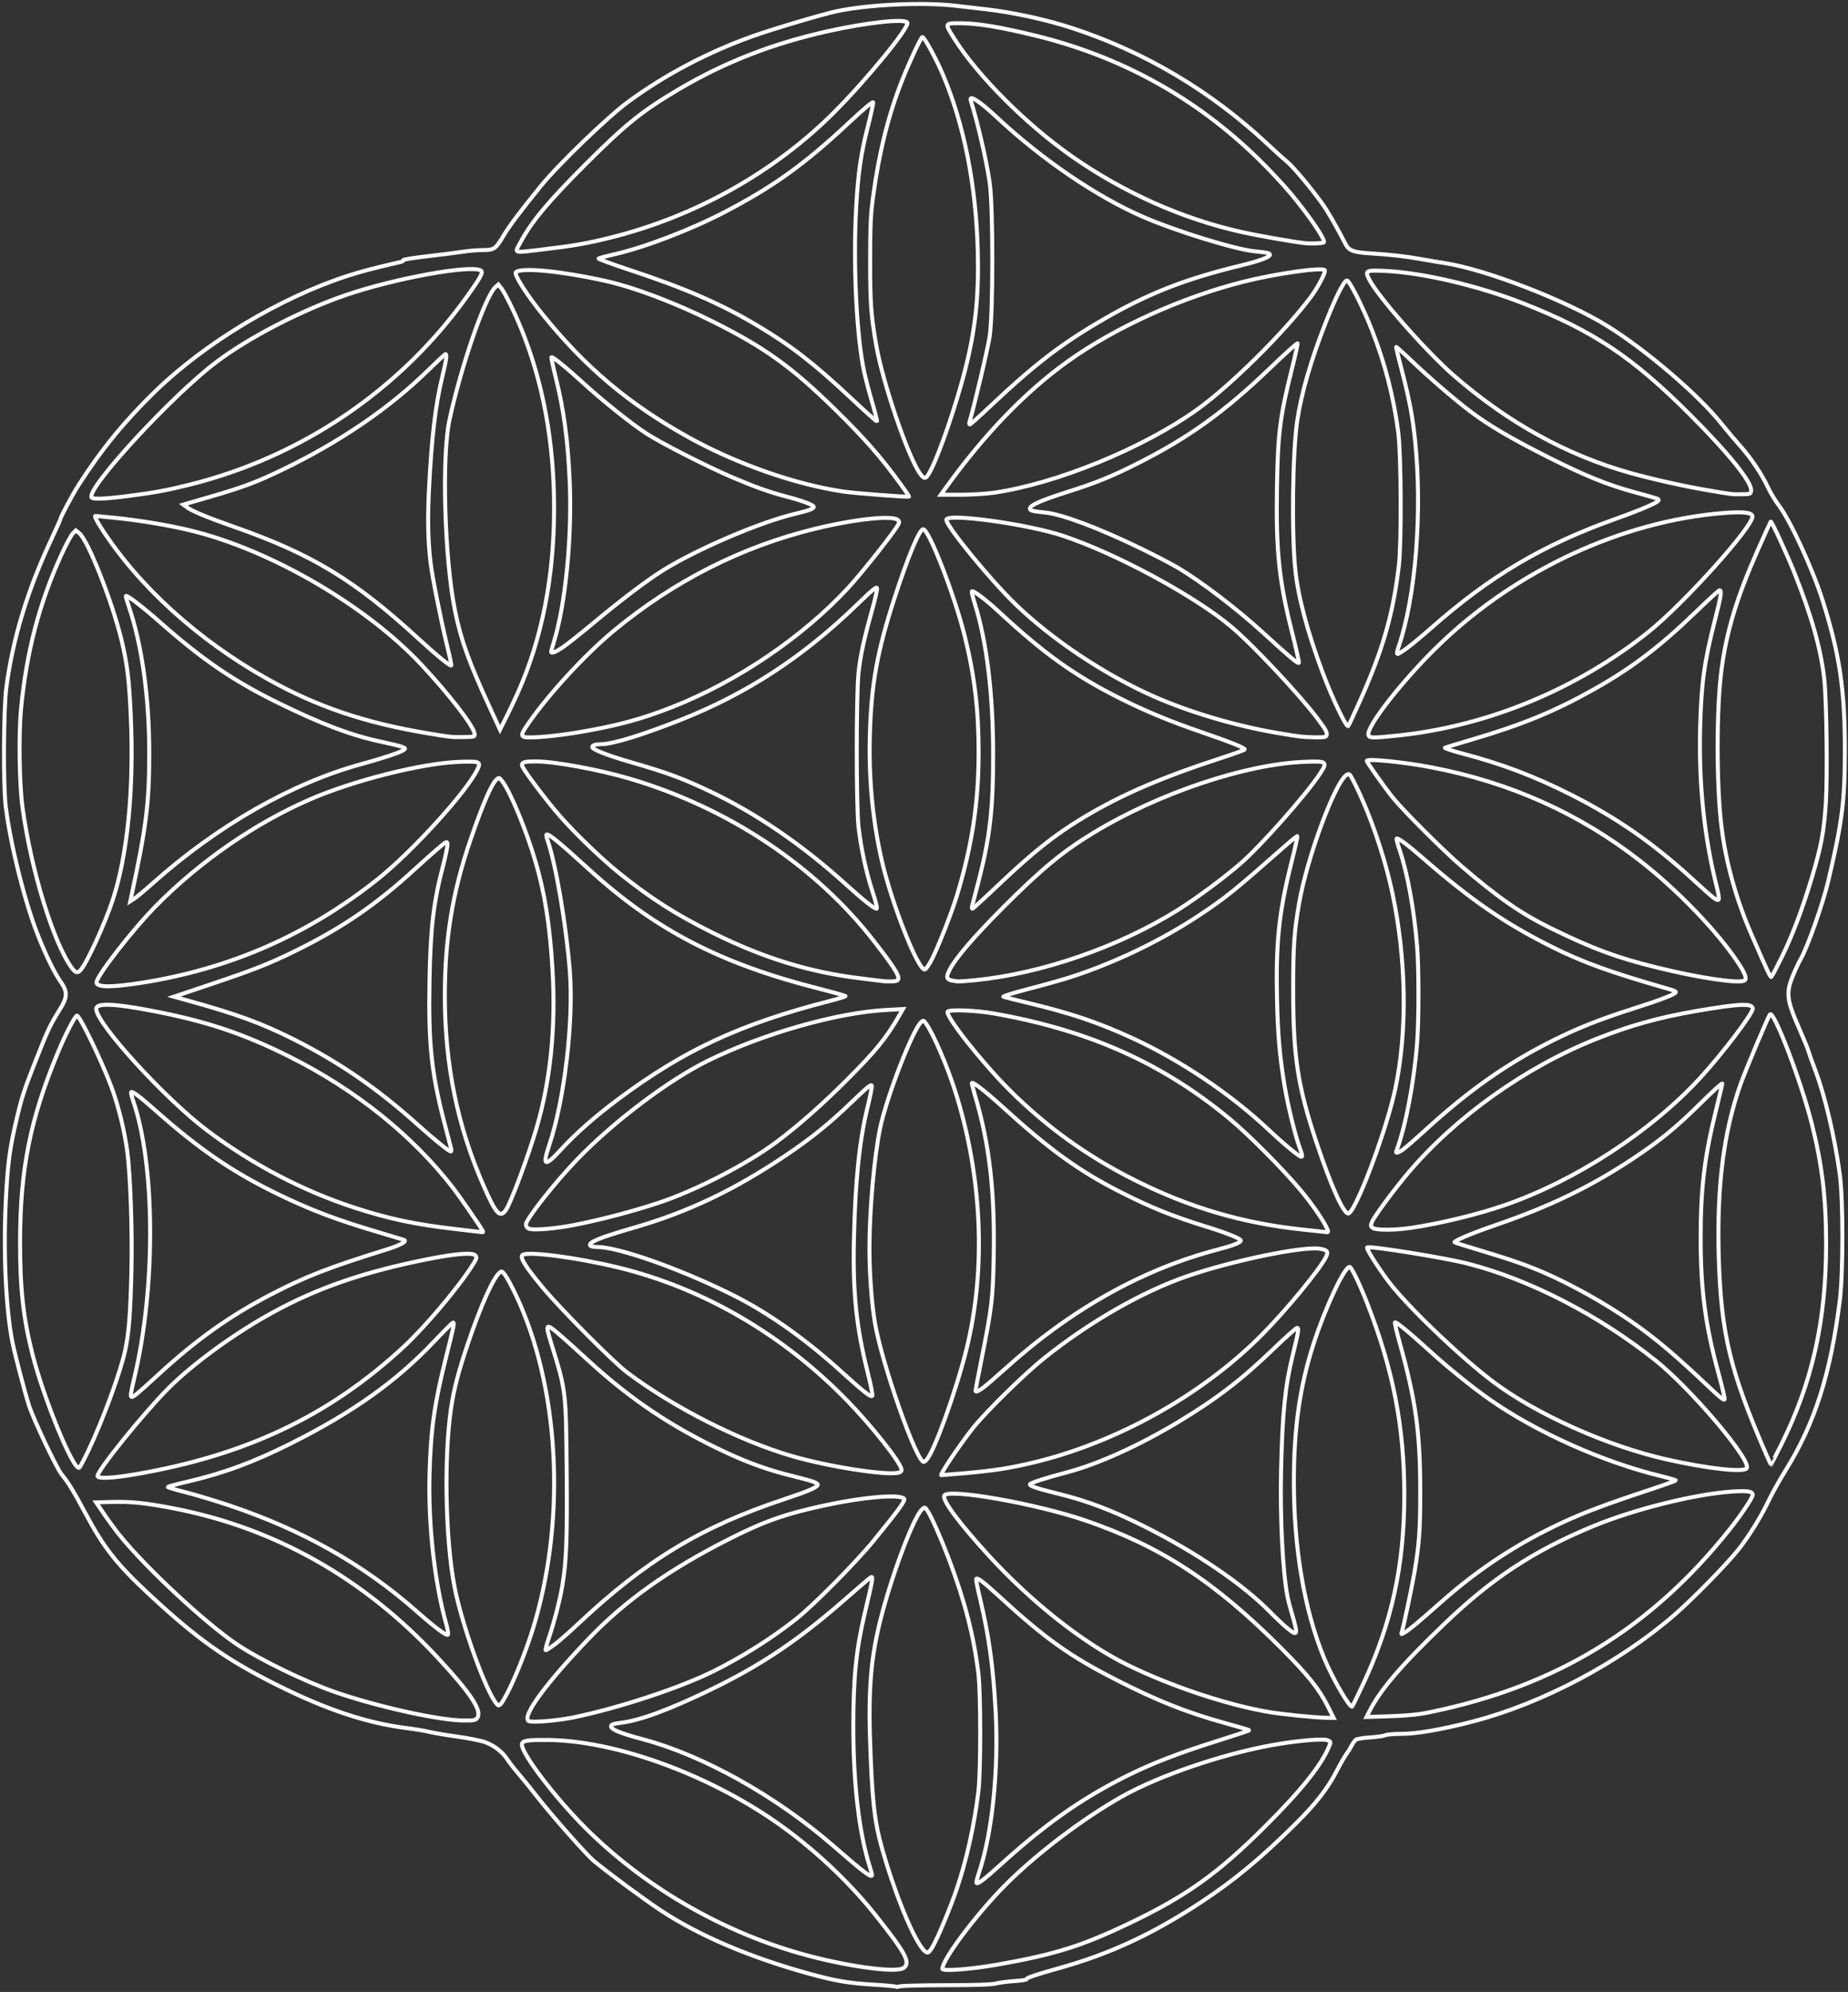 <?xml version="1.0" encoding="UTF-8"?> <svg xmlns="http://www.w3.org/2000/svg" width="464" height="500" viewBox="0 0 464 500" fill="none"><rect x="0" y="0" width="464" height="500" fill="#333333" stroke="none"/><path d="M224.918 498.666C224.816 498.564 222.347 498.339 219.433 498.167C213.115 497.794 209.898 497.254 203.376 495.47C188.529 491.406 175.6 485.912 166.016 479.593C161.766 476.791 152.936 470.271 149.125 467.12C147.195 465.524 138.307 455.446 134.497 450.531C133.148 448.791 131.203 446.394 130.175 445.203C129.147 444.012 127.888 442.392 127.376 441.603C126.144 439.701 123.947 438.032 121.628 437.234C120.59 436.877 117.453 436.266 114.657 435.877C111.86 435.488 108.748 434.96 107.74 434.704C106.733 434.448 104.186 434.025 102.079 433.761C92.066 432.508 81.843 429.1 69.377 422.858C56.777 416.549 49.518 411.403 37.605 400.337C29.238 392.564 26.014 388.46 21.317 379.601C18.702 374.67 17.007 371.906 15.48 370.086C14.223 368.587 8.315 356.09 7.226 352.628C6.217 349.422 3.771 340.083 3.17 337.143C1.476 328.865 0.799 314.476 1.474 301.09C1.916 292.309 2.424 288.414 4.013 281.601C5.478 275.318 5.965 273.817 9.174 265.704C12.037 258.466 12.557 257.363 14.881 253.616C17.014 250.175 17.049 249.027 15.107 246.233C13.602 244.066 11.499 239.744 9.518 234.744C6.225 226.432 2.607 211.965 1.44 202.442C0.777 197.03 0.887 177.776 1.611 172.4C3.259 160.172 6.89 148.218 12.791 135.593C14.097 132.8 15.165 130.42 15.165 130.304C15.165 129.845 18.242 124.081 19.712 121.789C25.466 112.816 31.137 105.87 38.847 98.355C51.421 86.097 70.247 74.771 87.182 69.276C90.745 68.119 93.559 67.381 100.677 65.734C101.097 65.637 101.366 65.439 101.277 65.293C101.187 65.148 103.99 64.699 107.507 64.296C111.024 63.893 114.95 63.392 116.232 63.18C117.514 62.968 119.709 62.785 121.109 62.771C124.133 62.749 124.391 62.567 126.449 59.13C127.946 56.632 130.381 53.389 135.739 46.763C140.107 41.361 152.702 29.221 157.801 25.499C167.086 18.721 177.404 13.273 188.684 9.189C193.511 7.442 206.302 3.628 209.973 2.842C217.91 1.14 231.588 0.493 239.777 1.431C242.341 1.726 245.788 2.12 247.436 2.309C254.431 3.111 262.842 4.951 269.427 7.119C287.599 13.104 303.998 22.854 318.199 36.116C320.306 38.083 322.589 40.146 323.274 40.7C324.669 41.828 329.113 47.125 331.854 50.925C333.376 53.035 335.268 56.301 337.877 61.321C338.716 62.936 339.898 63.356 344.34 63.617C348.96 63.888 353.21 64.377 356.995 65.071C358.46 65.34 361.157 65.794 362.989 66.083C373.252 67.699 393.28 75.457 403.485 81.769C413.28 87.828 426.469 99.115 432.275 106.408C433.612 108.088 435.701 110.566 436.916 111.913C439.576 114.863 442.393 119.061 443.887 122.303C444.491 123.614 445.776 125.735 446.74 127.017C449.549 130.749 455.107 142.811 457.549 150.476C461.869 164.034 463.214 172.982 463.208 188.123C463.203 201.159 462.576 206.129 459.061 221.08C457.706 226.843 453.782 237.938 452.087 240.801C451.687 241.477 450.844 243.27 450.215 244.785C448.353 249.266 448.563 250.964 451.919 258.554C452.891 260.752 453.864 263.149 454.081 263.882C454.298 264.614 455.048 266.713 455.749 268.544C458.198 274.95 460.686 285.512 461.953 294.891C462.799 301.145 462.798 319.551 461.953 326.321C459.637 344.871 455.697 357.23 448.313 369.11C446.833 371.492 444.972 374.81 444.179 376.484C442.222 380.612 439.2 385.512 436.505 388.925C433.572 392.642 424.878 401.508 420.265 405.487C406.443 417.409 387.297 427.528 369.982 432.061C362.33 434.065 355.748 435.213 351.921 435.213C350.017 435.213 348.172 435.367 347.821 435.554C347.47 435.742 345.782 435.987 344.07 436.1C342.357 436.213 340.729 436.471 340.452 436.675C340.175 436.879 339.677 437.569 339.347 438.21C339.018 438.851 338.411 439.825 338 440.374C337.588 440.924 336.557 442.722 335.707 444.37C333.326 448.987 330.465 452.668 325.192 457.896C316.501 466.516 309.764 472.085 301.352 477.606C289.272 485.533 278.591 490.481 265.936 494.012C260.056 495.653 257.563 496.5 257.746 496.797C257.833 496.937 256.506 497.145 254.799 497.256C253.091 497.368 250.96 497.645 250.064 497.872C248.944 498.155 245.056 498.288 237.612 498.3C231.66 498.306 226.411 498.436 225.947 498.583C225.483 498.731 225.02 498.768 224.918 498.666ZM226.882 493.97C228.727 492.677 227.431 490.259 219.66 480.502C213.016 472.16 204.002 463.748 194.946 457.436C177.304 445.141 154.269 436.861 137.378 436.743C132.149 436.71 131.051 436.915 131.051 437.94C131.051 440.303 139.429 451.274 147.026 458.86C161.564 473.377 180.59 484.517 200.649 490.26C211.932 493.491 224.94 495.33 226.882 493.97ZM250.235 493.17C264.916 490.587 271.561 488.506 283.733 482.68C297.967 475.867 305.822 470.249 317.723 458.368C326.71 449.398 331.736 443.124 333.675 438.456C334.189 437.221 334.184 437.197 333.364 436.823C332.279 436.328 325.42 436.935 319.199 438.074C306.466 440.407 290.749 445.817 281.515 451.045C271.662 456.624 259.876 465.605 252.192 473.389C244.992 480.682 236.614 491.871 236.614 494.193C236.614 494.844 243.775 494.306 250.235 493.17ZM234.253 488.499C235.626 486.032 238.55 479.024 240.129 474.416C242.66 467.033 244.601 458.353 245.657 449.699C246.265 444.721 246.265 425.04 245.657 420.061C244.5 410.578 242.284 401.996 238.219 391.257C236.374 386.383 234.031 381.05 233.058 379.508C232.249 378.227 232.227 378.217 231.543 378.821C229.343 380.765 223.534 396.343 220.821 407.574C218.489 417.227 217.946 425.312 218.596 440.69C219.175 454.378 219.775 458.597 222.326 466.919C226.324 479.962 231.269 490.653 233.038 490.077C233.264 490.004 233.811 489.293 234.253 488.499ZM251.351 467.934C262.474 457.86 271.354 451.601 282.492 445.984C288.861 442.773 295.686 440.119 305.613 436.994C310.137 435.57 313.788 434.354 313.726 434.292C313.661 434.227 310.711 433.371 307.165 432.383C297.815 429.779 290.519 426.873 280.403 421.721C268.566 415.693 262.44 411.321 250.619 400.462C246.916 397.061 245.453 395.959 245.102 396.31C245.008 396.404 245.446 398.639 246.076 401.278C248.318 410.675 249.394 418.471 249.99 429.636C250.776 444.386 249.109 460.357 245.751 470.235C245.336 471.457 245.083 472.543 245.188 472.648C245.525 472.985 247.124 471.762 251.351 467.934ZM218.96 470.595C218.955 470.46 218.65 469.371 218.276 468.18C215.676 459.89 214.256 447.619 214.251 433.382C214.246 421.12 214.96 414.068 217.133 404.91C219.155 396.389 219.296 395.561 218.671 395.906C218.374 396.07 215.827 398.237 213.01 400.72C200.753 411.53 191.291 417.919 178.171 424.246C167.873 429.212 160.62 431.875 155.862 432.439C154.125 432.646 153.507 432.852 153.431 433.254C153.28 434.054 155.644 435.035 161.448 436.581C176.605 440.619 194.955 450.89 209.242 463.331C216.984 470.074 218.976 471.563 218.96 470.595ZM144.038 431.07C155.46 428.705 170.817 423.636 179.17 419.473C186.459 415.84 193.665 411.293 199.815 406.447C204.201 402.99 214.891 392.206 219.329 386.761C225.844 378.767 227.413 376.595 226.982 376.164C225.826 375.007 216.885 375.754 207.339 377.805C197.113 380.002 191.865 381.851 182.833 386.436C167.834 394.049 157.017 401.731 147.862 411.272C136.911 422.683 130.799 431.101 132.799 432.019C133.693 432.428 140.081 431.889 144.038 431.07ZM119.844 431.188C121.091 429.408 118.232 425.068 109.899 416.092C91.424 396.191 69.13 383.576 43.711 378.637C36.668 377.269 32.977 376.879 28.221 377L24.126 377.104L26.171 380.101C27.295 381.749 29.034 384.112 30.035 385.352C36.641 393.536 51.538 407.394 59.455 412.719C65.118 416.529 76.466 422.051 84.078 424.7C94.529 428.338 110.123 431.802 116.296 431.856C119.039 431.878 119.408 431.812 119.844 431.188ZM333.375 428.268C331.175 423.887 328.377 420.399 321.704 413.72C304.946 396.946 291.459 388.146 272.577 381.668C260.197 377.42 237.817 373.484 237.073 375.423C236.605 376.64 240.785 382.263 248.164 390.347C258.839 402.041 271.958 412.407 282.945 417.829C293.796 423.184 308.016 427.934 318.532 429.718C322.031 430.311 329.955 431.113 332.938 431.176L334.856 431.215L333.375 428.268ZM359.056 429.762C390.643 423.299 414.445 408.792 434.254 383.93C437.129 380.323 440.079 375.909 440.079 375.216C440.079 374.359 438.824 374.147 435.122 374.377C425.845 374.954 410.375 378.793 399.972 383.099C385.085 389.262 374.662 396.107 362.655 407.606C351.912 417.896 346.608 424.077 343.854 429.515L343.115 430.975L349.056 430.784C353.481 430.641 356.032 430.38 359.056 429.762ZM342.279 422.68C349.475 407.312 352.605 392.879 352.595 375.106C352.589 358.233 349.81 343.882 343.351 327.316C341.384 322.271 339.327 317.995 338.866 317.995C337.553 317.995 332.816 328.079 329.857 337.174C326.395 347.816 324.879 358.297 324.866 371.674C324.849 388.609 327.454 403.947 332.402 416.065C334.471 421.132 338.974 428.915 339.503 428.338C339.647 428.18 340.895 425.636 342.279 422.68ZM127.865 424.016C130.086 419.512 132.801 412.401 134.358 407.014C142.169 379.982 140.287 347.87 129.56 325.127C128.544 322.974 127.325 320.704 126.851 320.082C126.021 318.994 125.965 318.973 125.346 319.533C123.711 321.012 120.614 328.003 117.437 337.384C115.132 344.192 113.946 348.751 113.253 353.46C111.438 365.811 111.825 386.304 114.099 398.204C115.896 407.607 121.937 424.436 124.666 427.64C125.116 428.167 125.221 428.175 125.728 427.721C126.039 427.44 127 425.776 127.865 424.022V424.016ZM139.256 412.784C140.329 411.986 142.931 409.711 145.037 407.727C162.111 391.649 176.037 383.223 197.019 376.277C202.944 374.316 205.311 373.285 205.311 372.667C205.311 372.182 203.906 371.704 198.773 370.438C192.992 369.013 188.132 367.285 182.333 364.594C168.878 358.348 158.32 351.285 147.448 341.257C144.653 338.679 141.282 335.661 139.956 334.548C137.026 332.091 136.891 332.314 138.39 337.143C142.131 349.205 142.104 348.979 142.285 369.214C142.438 386.231 142.22 391.912 141.183 398.083C140.586 401.632 139.124 407.262 137.744 411.32C137.199 412.923 136.878 414.234 137.029 414.234C137.18 414.234 138.182 413.582 139.256 412.784ZM112.085 407.795C109.159 397.565 107.512 382.918 107.846 370.111C108.141 358.838 109.07 352.276 112.045 340.473C113.949 332.92 114.139 331.982 113.764 331.982C113.606 331.982 111.475 334.101 109.027 336.692C99.545 346.727 88.562 354.547 73.016 362.331C63.561 367.066 56.118 369.806 46.884 371.953C44.274 372.56 42.138 373.143 42.138 373.25C42.138 373.357 44.124 373.946 46.551 374.557C48.977 375.169 53.81 376.617 57.29 377.775C75.764 383.924 91.231 392.64 104.577 404.422C109.2 408.504 112.099 410.675 112.453 410.321C112.604 410.169 112.436 409.033 112.085 407.795ZM355.73 407.467C356.863 406.518 359.647 404.092 361.917 402.075C371.191 393.83 381.284 387.227 392.489 382.075C397.905 379.585 403.407 377.517 413.355 374.233C417.43 372.888 420.765 371.703 420.765 371.6C420.765 371.498 419.004 370.986 416.852 370.464C402.549 366.992 385.888 359.543 374.198 351.393C369.834 348.35 363.706 343.41 359.159 339.269C353.727 334.323 350.362 331.566 350.232 331.957C350.166 332.142 350.673 334.283 351.352 336.716C355.521 351.682 356.6 359.501 356.601 374.773C356.601 383.889 356.325 387.687 355.16 394.587C354.559 398.147 352.423 408.235 351.965 409.68C351.771 410.292 351.8 410.296 352.717 409.761C353.241 409.452 354.597 408.422 355.731 407.474L355.73 407.467ZM325.331 408.656C325.208 407.97 324.763 406.283 324.344 404.91C323.925 403.536 323.425 401.588 323.235 400.581C322.059 394.34 321.383 380.923 321.651 369.112C321.974 354.852 322.666 347.961 324.548 340.293C326.049 334.179 326.188 333.314 325.669 333.314C325.428 333.314 322.808 335.65 319.844 338.505C311.785 346.269 305.58 351.039 296.024 356.818C286.121 362.807 275.632 367.552 267.749 369.609C262.658 370.938 258.591 372.258 258.591 372.582C258.591 373.051 260.234 373.588 266.169 375.059C273.12 376.782 279.42 379.189 287.306 383.137C300.263 389.622 312.04 397.626 318.865 404.585C321.838 407.616 324.497 409.905 325.044 409.905C325.454 409.905 325.511 409.654 325.331 408.656ZM33.602 370.124C61.582 365.384 82.569 355.458 101.329 338.091C106.821 333.007 115.337 322.889 118.763 317.378C119.68 315.903 119.76 315.604 119.364 315.127C118.689 314.313 114.228 314.682 106.908 316.155C91.045 319.349 79.509 323.358 68.11 329.639C58.643 334.856 48.27 342.435 42.137 348.614C35.99 354.809 24.489 369.058 24.489 370.479C24.489 371.204 28.048 371.064 33.602 370.124ZM242.441 369.767C249.621 369.13 253.579 368.513 259.424 367.116C280.4 362.102 301.739 350.201 316.708 335.169C322.728 329.123 331.225 318.846 332.876 315.613C333.625 314.15 333.291 313.706 331.234 313.43C326.776 312.833 309.237 316.484 298.068 320.335C286.784 324.226 273.614 331.767 262.255 340.843C257.159 344.914 247.47 354.423 244.217 358.545C240.934 362.705 235.85 370.278 236.344 370.273C236.584 370.269 239.327 370.042 242.441 369.767ZM225.624 369.639C226.194 369.477 226.422 369.206 226.346 368.785C226.017 366.948 218.871 357.912 212.81 351.668C196.658 335.029 176.604 323.349 155.282 318.163C144.715 315.593 132.05 313.962 131.144 315.054C130.556 315.761 131.999 318.053 136.246 323.157C140.795 328.625 154.006 341.898 157.534 344.546C169.231 353.322 185.527 361.591 198.742 365.455C207.982 368.157 222.768 370.458 225.624 369.639ZM438.615 368.476C439.499 366.173 424.453 348.477 415.631 341.442C401.374 330.074 383.972 321.115 368.483 317.169C362.517 315.65 343.754 312.644 343.268 313.13C342.936 313.462 347.044 319.778 349.65 322.942C355.184 329.662 367.41 341.214 375.034 346.926C385.831 355.016 403.49 362.922 418.246 366.272C428.876 368.686 438.149 369.689 438.615 368.476ZM22.171 364.152C25.848 356.431 30.246 344.455 31.435 338.924C32.353 334.657 32.742 329.727 32.995 319.161C33.237 309.016 32.766 295.281 31.957 289.024C31.312 284.02 29.688 277.416 27.989 272.873C25.513 266.258 20.002 254.85 19.32 254.929C18.823 254.987 16.381 259.734 14.455 264.382C7.569 281.004 5.078 293.474 5.042 311.502C5.019 323.405 5.827 330.795 8.163 339.974C11.025 351.226 18.478 369.28 19.898 368.402C20.092 368.282 21.116 366.369 22.171 364.152ZM447.194 362.701C455.035 347.031 458.515 331.481 458.504 312.168C458.499 300.661 457.507 292.377 454.899 282.031C452.222 271.409 445.379 253.515 444.416 254.618C443.957 255.145 438.357 268.425 437.033 272.129C432.815 283.923 431.049 297.758 431.54 315.178C432.09 334.686 434.356 344.118 443.598 365.362C444.135 366.596 444.611 367.608 444.656 367.61C444.695 367.614 445.843 365.403 447.194 362.701ZM232.693 366.365C234.64 364.15 239.979 349.363 242.597 338.935C247.686 318.664 246.651 295.157 239.716 273.54C237.731 267.352 234.326 259.483 232.539 256.954C231.921 256.079 231.841 256.054 231.276 256.565C229.16 258.48 222.673 275.207 221.012 283.03C219.516 290.077 218.292 303.826 218.303 313.454C218.309 319.682 218.858 327.146 219.665 331.972C221.351 342.077 230.08 366.948 231.94 366.948C232.072 366.948 232.411 366.686 232.693 366.365ZM431.45 344.575C428.181 332.68 427.003 323.701 427.003 310.669C427.003 298.223 427.962 290.328 430.914 278.468C431.742 275.142 432.42 272.229 432.42 271.995C432.42 271.76 429.985 273.975 427.009 276.918C420.851 283.005 416.798 286.322 410.017 290.821C399.329 297.912 389.218 302.8 375.476 307.519C369.529 309.561 364.89 311.517 365.217 311.844C365.29 311.918 368.339 312.87 371.994 313.963C379.145 316.1 383.414 317.589 387.631 319.414C394.52 322.396 403.019 327.148 409.443 331.61C415.791 336.02 420.53 340.019 429.587 348.612C431.952 350.856 432.946 351.611 433.021 351.222C433.078 350.92 432.372 347.929 431.45 344.575ZM34.351 349.883C34.88 349.472 37.335 347.273 39.807 344.996C49.32 336.237 57.731 330.264 68.196 324.836C76.669 320.441 82.801 318.061 97.011 313.653C100.543 312.557 102.371 311.543 101.413 311.213C101.138 311.118 98.306 310.269 95.119 309.326C84.441 306.168 77.943 303.706 69.679 299.687C58.428 294.215 50.043 288.487 39.151 278.832C35.135 275.271 33.24 273.835 32.946 274.129C32.837 274.239 33.051 275.204 33.42 276.275C38.98 292.339 39.142 322.987 33.788 345.588C32.472 351.145 32.496 351.326 34.351 349.883ZM217.937 344.794C214.999 333.156 214.101 324.563 214.406 311.003C214.731 296.537 215.798 286.176 217.803 278.045C218.456 275.394 218.947 272.922 218.894 272.55C218.812 272.009 217.838 272.796 213.968 276.52C208.213 282.057 203.833 285.602 197.319 289.994C184.417 298.693 172.662 304.283 159.035 308.2C150.619 310.619 147.679 311.824 148.187 312.645C148.308 312.84 149.078 313.001 149.899 313.001C155.217 313.001 170.269 318.291 183.508 324.812C192.66 329.32 202.134 335.988 211.498 344.512C216.751 349.293 218.633 350.762 219.015 350.38C219.16 350.234 218.675 347.721 217.937 344.794ZM246.85 348.324C247.59 347.788 249.972 345.74 252.144 343.773C268.723 328.762 286.746 318.627 305.68 313.669C309.663 312.626 311.539 311.891 311.539 311.373C311.539 310.917 308.013 309.491 303.214 308.008C294.487 305.31 289.158 303.176 281.612 299.358C270.981 293.979 263.64 288.689 251.602 277.73C247.525 274.019 244.335 271.534 244.034 271.835C243.961 271.908 244.354 273.453 244.894 275.278C248.412 287.117 249.797 299.081 249.508 315.106C249.313 325.929 249.063 328.062 246.459 341.104C245.623 345.297 244.938 348.856 244.938 349.013C244.938 349.514 245.469 349.323 246.85 348.324ZM121.186 308.922C120.176 307.217 115.448 300.37 113.826 298.264C103.684 285.094 89.364 273.586 72.775 265.275C61.155 259.454 51.911 256.359 38.348 253.75C28.54 251.863 24.156 251.703 24.156 253.232C24.156 256.871 41.437 275.802 52.014 283.75C63.356 292.272 75.974 298.884 89.003 303.133C97.569 305.926 104.192 307.328 114.4 308.508C117.972 308.921 121.015 309.276 121.163 309.298C121.311 309.32 121.322 309.151 121.186 308.922ZM333.367 308.756C332.643 306.853 329.691 302.512 326.596 298.798C322.189 293.512 313.572 284.84 308.767 280.858C291.836 266.825 273.311 258.558 249.426 254.375C245.046 253.608 238.536 253.346 237.963 253.913C237.124 254.743 246.426 266.565 253.416 273.552C262.709 282.84 272.978 290.232 284.899 296.214C298.689 303.134 312.016 307.049 327.24 308.652C330.418 308.988 333.146 309.278 333.303 309.3C333.461 309.323 333.487 309.077 333.367 308.756ZM144.038 307.506C150.703 306.217 158.424 304.196 165.267 301.949C174.62 298.879 187.57 292.195 195.073 286.567C200.558 282.452 206.54 277.172 212.641 271.059C219.977 263.71 222.516 260.59 225.773 254.923L226.713 253.288L222.521 253.512C210.163 254.173 191.661 259.431 177.838 266.21C167.952 271.059 154.161 281.448 144.966 290.974C139.275 296.87 132.05 306.035 132.05 307.359C132.05 307.697 132.312 308.138 132.633 308.339C133.518 308.893 138.892 308.5 144.038 307.506ZM354.486 308.175C361.839 307.071 371.249 304.776 377.928 302.458C395.639 296.311 414.497 284.03 426.85 270.597C432.465 264.492 440.079 254.466 440.079 253.177C440.079 251.765 436.698 251.904 425.973 253.759C416.41 255.411 409.337 257.384 400.784 260.784C382.976 267.863 365.414 280.388 353.469 294.528C349.981 298.657 345.079 305.294 344.52 306.644C344.098 307.663 344.112 307.806 344.678 308.219C345.518 308.834 350.244 308.808 354.486 308.175ZM127.011 303.739C128.238 302.016 132.586 290.379 134.728 283.087C138.218 271.205 139.573 257.852 138.735 243.601C138.063 232.169 136.808 224.221 134.383 216.038C132.076 208.252 128.173 198.812 126.18 196.199C125.344 195.103 125.307 195.09 124.654 195.68C123.388 196.824 121.192 201.915 118.144 210.77C113.623 223.906 111.693 235.612 111.693 249.898C111.693 267.262 114.805 282.548 121.405 297.599C124.534 304.736 125.527 305.823 127.011 303.739ZM339.756 303.152C342.927 297.582 348.542 281.74 350.327 273.327C353.384 258.915 353.127 240.879 349.627 224.293C347.574 214.564 343.596 203.182 339.573 195.528C338.94 194.325 338.732 194.157 338.211 194.435C335.339 195.973 328.197 215.139 326.187 226.702C324.934 233.909 324.693 237.411 324.693 248.399C324.693 265.226 325.815 272.582 330.543 286.757C334.277 297.951 337.46 304.968 338.631 304.584C338.841 304.511 339.347 303.871 339.756 303.152ZM141.094 288.308C144.694 284.393 149.478 280.191 155.153 275.958C171.827 263.522 185.827 257.03 208.557 251.196C210.618 250.667 212.304 250.148 212.304 250.044C212.304 249.94 209.194 249.064 205.394 248.098C180.783 241.843 164.513 233.391 147.908 218.238C140.346 211.337 137.604 209.1 137.201 209.503C137.111 209.593 137.24 210.252 137.493 210.967C139.554 216.851 142.163 232.168 143.074 243.737C144.061 256.268 141.736 275.998 137.936 287.331C136.081 292.864 136.722 293.062 141.094 288.308ZM326.369 288.19C325.238 285.186 323.392 277.682 322.56 272.708C321.308 265.222 320.827 259.696 320.631 250.563C320.329 236.518 321.126 228.995 324.209 216.7C325.131 213.025 325.824 209.958 325.749 209.883C325.668 209.802 324.282 210.92 322.656 212.354C309.833 223.653 307.807 225.289 301.193 229.683C291.595 236.058 279.973 241.655 268.915 245.227C266.808 245.907 262.013 247.258 258.258 248.227C254.504 249.196 251.657 250.079 251.931 250.188C252.205 250.296 254.972 250.993 258.079 251.734C268.778 254.287 275.652 256.6 284.211 260.527C296.23 266.039 308.89 274.528 318.366 283.426C322.405 287.219 326.196 290.357 326.739 290.357C327.073 290.357 326.981 289.815 326.369 288.19ZM351.999 288.741C352.548 288.404 355.171 286.139 357.827 283.708C368.793 273.672 378.464 266.88 389.962 261.143C396.246 258.007 401.594 255.888 409.942 253.225C417.076 250.949 420.765 249.521 420.765 249.035C420.765 248.886 420.277 248.624 419.682 248.452C404.325 244.048 397.495 241.595 389.629 237.66C377.748 231.716 369.324 225.909 357.025 215.185C353.413 212.035 350.943 210.215 350.662 210.496C350.575 210.583 350.949 211.971 351.493 213.58C353.419 219.278 355.057 228.353 355.811 237.51C356.262 242.979 356.262 255.963 355.815 261.734C355.033 271.788 352.893 282.942 350.6 288.917C350.368 289.523 350.818 289.468 351.999 288.741ZM113.259 288.276C113.138 287.864 112.309 284.679 111.416 281.199C108.301 269.057 107.552 261.734 107.839 246.234C108.088 232.823 108.841 226.461 111.282 217.167C111.921 214.733 112.397 212.359 112.34 211.891C112.241 211.069 112.15 211.113 109.738 213.181C108.365 214.359 105.892 216.564 104.244 218.08C94.595 226.956 85.988 232.867 74.44 238.55C67.576 241.927 63.933 243.366 52.643 247.161L43.666 250.177L47.148 251.142C59.538 254.576 65.619 256.803 73.774 260.896C85.13 266.596 94.819 273.261 104.812 282.247C109.05 286.057 112.71 289.017 113.19 289.022C113.35 289.022 113.376 288.688 113.259 288.276ZM35.478 246.697C57.76 243.203 77.334 234.62 94.852 220.664C103.53 213.751 117.107 198.826 119.848 193.186C120.824 191.178 120.511 191.046 115.233 191.239C105.897 191.58 88.761 195.898 77.77 200.678C64.04 206.648 50.247 216.181 39.27 227.285C33.255 233.37 23.968 245.346 24.226 246.686C24.451 247.854 28.081 247.858 35.478 246.691V246.697ZM225.097 246.2C226.378 245.709 225.242 243.706 219.444 236.245C204.75 217.334 182.83 202.75 158.145 195.462C150.416 193.18 139.24 191.123 134.577 191.123C131.727 191.123 131.051 191.307 131.051 192.086C131.051 192.79 136.818 200.501 140.544 204.779C144.356 209.156 151.12 215.663 155.547 219.209C163.567 225.636 169.797 229.601 179.17 234.245C191.75 240.478 203.36 244.048 215.967 245.56C218.439 245.857 220.762 246.146 221.128 246.204C222.383 246.404 224.57 246.401 225.097 246.2ZM244.797 246.042C261.535 244.388 280.945 237.674 295.692 228.437C300.404 225.486 307.298 220.378 311.52 216.709C316.545 212.344 327.699 199.765 331.244 194.468C333.479 191.128 333.309 190.987 327.357 191.235C312.588 191.849 291.074 199.069 274.85 208.856C266.969 213.61 261.583 218.042 251.917 227.726C244.531 235.125 239.915 240.502 238.426 243.442C237.307 245.649 237.623 246.065 240.635 246.351C240.924 246.373 242.797 246.239 244.797 246.042ZM438.043 246.1C438.69 245.689 438.142 244.251 436.278 241.464C431.004 233.58 421.152 223.37 411.752 216.048C396.501 204.168 379.213 196.416 359.53 192.63C352.514 191.28 343.175 190.338 343.175 190.98C343.175 191.317 347.577 197.544 349.633 200.114C352.187 203.307 362.275 213.396 366.818 217.303C376.205 225.374 381.972 229.369 389.628 233.104C400.084 238.206 405.95 240.37 416.103 242.872C426.728 245.491 436.69 246.957 438.043 246.1ZM447.328 240.335C450.055 234.817 452.656 227.921 455.061 219.835C457.31 212.274 457.99 208.581 458.437 201.507C458.857 194.848 458.625 175.904 458.059 170.643C457.253 163.151 454.928 154.81 450.632 144.003C448.744 139.255 444.793 130.68 444.593 130.896C444.528 130.961 443.02 134.313 441.234 138.342C436.1 149.923 433.526 158.423 432.252 168.001C430.932 177.932 430.936 197.062 432.258 207.726C433.356 216.574 435.97 225.894 439.836 234.747C443.854 243.949 444.52 245.372 444.743 245.234C444.871 245.153 446.035 242.951 447.328 240.335ZM20.238 243.488C21.859 241.65 26.269 232.045 28.279 225.972C32.013 214.694 33.651 198.176 32.846 179.911C32.438 170.669 31.935 166.53 30.497 160.61C28.128 150.855 22.064 135.534 19.897 133.83L19.037 133.153L18.262 133.927C17.837 134.353 16.531 136.8 15.361 139.365C9.857 151.434 6.66 163.641 5.294 177.803C4.66 184.37 4.847 196.755 5.669 202.778C7.813 218.472 13.461 236.805 18.058 242.989C18.966 244.211 19.493 244.332 20.238 243.488ZM234.007 240.74C235.659 237.48 238.937 229.136 240.222 224.923C244.058 212.345 245.703 201.573 245.716 188.959C245.722 178.304 244.731 169.862 242.287 159.908C239.769 149.65 233.258 132.847 231.8 132.847C230.848 132.847 227.987 139.694 224.636 149.997C220.229 163.543 218.76 171.708 218.402 184.629C218.107 195.314 219.104 205.867 221.343 215.766C223.785 226.559 230.524 243.665 232.206 243.341C232.501 243.283 233.312 242.114 234.007 240.74ZM219.057 223.76C217.474 218.937 216.217 213.122 215.566 207.607C214.964 202.503 214.969 174.108 215.572 168.738C216.058 164.418 216.93 160.409 218.961 153.161C219.706 150.505 220.27 148.032 220.215 147.666C220.133 147.137 219.124 147.961 215.292 151.673C201.613 164.931 187.557 174.114 170.843 180.715C161.114 184.557 153.826 186.786 150.973 186.792C149.579 186.796 148.698 187.065 148.698 187.49C148.698 188.123 152.33 189.558 158.278 191.278C167.647 193.986 171.286 195.33 178.405 198.71C189.845 204.142 201.487 212.099 212.22 221.824C216.709 225.891 219.466 228.086 220.086 228.086C220.332 228.086 219.953 226.485 219.057 223.76ZM250.433 222.372C259.162 214.064 264.796 209.572 271.745 205.378C281.382 199.563 291.354 195.243 306.627 190.266C309.878 189.207 312.538 188.238 312.538 188.112C312.538 187.701 308.831 186.219 301.715 183.784C293.919 181.115 287.668 178.528 281.271 175.323C269.802 169.576 262.178 164.12 250.599 153.371C247.493 150.487 244.161 147.999 244.011 148.451C243.945 148.638 244.267 149.961 244.717 151.392C247.746 161.003 249.34 174.014 249.361 189.292C249.383 202.887 248.554 210.135 245.747 221.028C244.912 224.269 244.153 227.183 244.061 227.504C243.969 227.825 244.022 228.084 244.166 228.081C244.315 228.077 247.136 225.509 250.433 222.372ZM38.407 221.658C54.667 207.179 73.314 196.546 90.8 191.781C95.973 190.372 100.523 188.863 101.282 188.305C101.882 187.865 101.865 187.823 100.913 187.452C100.363 187.237 98.116 186.686 95.918 186.228C88.315 184.642 80.797 181.807 69.61 176.307C58.579 170.883 50.76 165.532 40.087 156.103C35.788 152.305 31.886 149.314 31.602 149.599C31.537 149.663 31.865 150.829 32.331 152.188C35.635 161.803 37.476 175.016 37.474 189.095C37.473 201.664 36.719 207.629 32.886 225.404L32.711 226.218L33.725 225.571C34.283 225.214 36.391 223.454 38.407 221.658ZM431.089 222.762C427.934 210.408 426.517 196.977 426.871 182.798C427.151 171.564 427.896 166.146 430.611 155.568C432.115 149.709 432.352 148.165 431.747 148.165C431.56 148.165 428.825 150.665 425.67 153.721C416.942 162.173 409.758 167.634 400.451 172.89C390.54 178.488 382.313 181.88 369.482 185.658C366.094 186.655 363.097 187.56 362.822 187.668C362.548 187.776 364.514 188.441 367.193 189.145C377.193 191.774 385.324 194.861 394.586 199.546C406.04 205.339 415.221 211.734 425.094 220.794C430.18 225.462 431.115 226.195 431.497 225.812C431.669 225.64 431.496 224.363 431.089 222.762ZM119.141 184.13C118.946 182.28 112.733 174.235 105.741 166.776C91.867 151.977 68.027 138.099 48.086 133.214C42.737 131.904 35.557 130.686 29.358 130.036C26.633 129.751 24.197 129.517 23.945 129.517C23.663 129.517 24.204 130.638 25.351 132.431C34.706 147.047 49.757 160.71 67.28 170.496C79.658 177.408 91.667 181.462 107.574 184.097C113.302 185.046 113.289 185.045 116.398 185.002C119.21 184.968 119.228 184.963 119.141 184.13ZM144.371 183.957C154.559 182.283 160.83 180.614 168.914 177.426C185.114 171.038 201.423 159.989 212.894 147.632C215.842 144.456 222.937 135.592 224.98 132.531C225.875 131.191 225.919 131.001 225.45 130.533C224.19 129.278 214.684 130.28 204.646 132.729C186.236 137.218 169.214 145.837 154.137 158.305C146.837 164.341 137.557 174.436 132.485 181.86C130.269 185.103 130.429 185.283 135.307 185.017C137.454 184.9 141.532 184.423 144.371 183.957ZM333.073 184.606C333.322 183.956 332.905 183.168 330.868 180.449C326.335 174.399 314.53 161.823 309.133 157.295C299.879 149.53 280.317 138.968 266.917 134.5C258.025 131.536 237.612 128.725 237.612 130.465C237.612 132.085 248.625 145.538 254.97 151.669C264.153 160.542 277.447 169.403 289.675 174.801C298.642 178.759 310.163 182.172 320.53 183.942C326.334 184.933 326.961 185.006 330.281 185.074C332.36 185.113 332.912 185.03 333.073 184.606ZM351.093 184.612C373.564 182.253 395.991 172.97 413.938 158.597C422.846 151.464 440.45 131.85 440.007 129.553C439.826 128.614 437.543 128.378 432.586 128.785C407.371 130.853 381.127 142.953 361.787 161.427C352.46 170.338 342.843 182.58 343.606 184.57C343.876 185.27 344.768 185.278 351.093 184.612ZM129.978 173.97C136.077 160.336 139.123 144.862 139.123 127.516C139.123 111.07 136.36 95.999 130.869 82.51C129.158 78.307 126.733 73.401 125.792 72.24L125.12 71.41L124.387 72.073C121.821 74.391 115.837 91.683 112.864 105.371C110.862 114.59 111.614 140.406 114.264 153.392C115.738 160.621 117.69 166.066 122.77 177.128L125.537 183.153L127.013 180.226C127.825 178.617 129.159 175.802 129.978 173.97ZM341.62 175.59C347.319 162.755 349.767 154.197 351.227 142.001C351.918 136.238 351.807 113.932 351.06 108.368C349.851 99.363 347.791 91.386 344.48 82.89C342.317 77.338 338.832 70.405 338.204 70.405C337.479 70.405 335.427 74.451 332.887 80.895C329.177 90.309 326.735 98.721 325.713 105.613C324.536 113.543 324.274 133.624 325.226 143C325.907 149.719 328.257 158.562 332.084 168.806C334.471 175.196 338.064 182.717 338.509 182.254C338.665 182.094 340.064 179.094 341.62 175.59ZM112.252 162.03C110.691 155.651 108.517 144.731 108.099 141.172C107.454 135.681 107.339 130.269 107.711 122.857C108.366 109.799 109.336 101.604 111.064 94.525C112.057 90.458 112.277 88.89 111.853 88.89C111.734 88.89 109.666 90.815 107.257 93.167C97.679 102.521 85.222 111.002 70.944 117.886C64.409 121.037 61.177 122.247 52.66 124.729L46.031 126.661L46.893 127.305C48.214 128.291 52.031 129.878 58.622 132.183C78.228 139.038 88.99 145.549 104.966 160.22C109.679 164.548 113.037 167.29 113.301 167.025C113.382 166.944 112.906 164.7 112.252 162.03ZM324.376 158.581C321.132 145.724 320.361 138.303 320.62 122.434C320.842 108.75 321.369 104.591 324.412 92.448C325.23 89.185 325.851 86.37 325.792 86.193C325.734 86.015 322.693 88.749 319.037 92.266C307.514 103.352 298.372 109.929 285.515 116.383C278.884 119.712 275.322 121.153 267.813 123.546C261.316 125.616 258.591 126.839 258.591 127.685C258.591 128.162 259.289 128.338 262.421 128.648C266.592 129.06 275.796 132.504 286.153 137.528C289.865 139.328 294.21 141.584 295.81 142.542C301.77 146.108 310.546 152.804 317.062 158.757C323.952 165.051 326.024 166.786 326.124 166.343C326.182 166.102 325.392 162.608 324.376 158.581ZM353.498 162.517C354.688 161.622 357.311 159.436 359.325 157.658C374.186 144.546 387.366 136.754 405.78 130.195C412.246 127.892 416.436 126.071 416.436 125.566C416.436 125.182 416.763 125.292 410.322 123.527C403.498 121.657 397.986 119.415 388.63 114.707C379.564 110.145 373.908 106.829 369.351 103.405C365.312 100.37 359 94.937 354.247 90.403C352.186 88.438 350.501 86.938 350.501 87.069C350.501 87.201 351.168 89.874 351.982 93.011C353.864 100.26 354.682 104.585 355.306 110.582C357.158 128.391 355.444 149.936 351.198 162.235C350.737 163.573 350.657 164.149 350.935 164.147C351.153 164.142 352.307 163.412 353.498 162.517ZM141.253 162.513C142.326 161.795 145.753 159.081 148.866 156.483C155.916 150.601 162.59 145.552 166.561 143.097C175.278 137.709 190.842 131.062 199.608 128.985C203.15 128.145 204.312 127.709 204.312 127.217C204.312 126.77 201.432 125.678 197.674 124.7C193.215 123.54 189.635 122.271 183.832 119.793C177.485 117.082 166.206 111.335 162.353 108.848C158.528 106.379 151.227 100.535 146.099 95.838C142.09 92.167 138.711 89.446 138.465 89.692C138.383 89.774 138.85 91.988 139.504 94.612C141.563 102.874 142.557 110.2 143.034 120.612C143.676 134.639 141.979 151.856 139.028 161.269C138.675 162.396 138.384 163.431 138.381 163.569C138.376 164.128 139.406 163.747 141.253 162.513ZM32.052 124.518C38.755 123.66 41.856 123.089 47.608 121.658C75.775 114.646 100.559 97.829 117.298 74.368C120.746 69.536 121.388 68.325 120.727 67.906C118.298 66.371 99.107 69.857 86.832 74.063C75.737 77.864 62.541 84.684 54.369 90.838C43.198 99.252 21.624 122.646 22.993 124.861C23.306 125.368 26.287 125.257 32.052 124.518ZM226.084 121.468C221.079 114.588 217.076 110.031 209.596 102.701C198.819 92.139 192.058 87.27 179.28 80.869C169.571 76.005 159.247 72.101 151.689 70.435C140.717 68.017 130.776 67.075 129.516 68.334C128.988 68.863 132.163 73.872 136.211 78.891C146.93 92.179 157.863 101.393 172.764 109.694C184.755 116.373 199.641 121.602 211.739 123.383C214.72 123.823 227.936 124.834 228.233 124.646C228.298 124.612 227.328 123.177 226.084 121.468ZM249.558 123.675C265.333 121.388 287.031 112.508 300.61 102.781C308.967 96.795 322.501 83.394 329.117 74.552C330.868 72.213 332.923 68.296 332.64 67.838C332.121 66.999 320.326 68.663 312.18 70.725C296.563 74.677 280.015 82.182 268.082 90.724C257.47 98.32 247.127 109.04 237.482 122.44L236.223 124.188H241.121C243.814 124.188 247.611 123.957 249.558 123.675ZM439.678 123.173C439.92 121.095 434.15 113.906 424.44 104.191C409.874 89.615 400.094 83.082 382.451 76.143C371.237 71.732 357.131 68.423 347.761 68.004C342.915 67.788 342.659 67.923 343.782 70.126C346.021 74.512 358.221 88.361 365.106 94.332C378.721 106.14 393.35 114.218 409.182 118.672C414.678 120.218 422.552 121.987 428.427 122.996C434.854 124.099 434.924 124.108 437.415 124.062C439.475 124.028 439.584 123.98 439.678 123.173ZM233.8 117.829C236.046 113.397 240.071 101.623 242.269 93.055C244.911 82.757 245.793 74.584 245.504 63.085C245.088 46.532 242.045 31.157 236.713 18.661C234.978 14.595 232.083 9.305 231.594 9.305C231.249 9.305 228.398 15.394 226.491 20.206C223.064 28.857 220.723 38.228 219.235 49.265C218.604 53.938 218.491 56.33 218.479 65.249C218.462 75.959 218.678 78.988 219.985 86.562C221.605 95.954 228.011 114.75 230.997 118.872C232.165 120.484 232.522 120.351 233.8 117.829ZM248.768 101.836C259.96 91.297 266.729 86.122 277.298 80.025C288.41 73.613 297.717 69.981 311.658 66.616C316.15 65.531 318.865 64.524 318.865 63.943C318.865 63.534 318.109 63.359 315.226 63.105C310.388 62.678 295.465 58.095 287.031 54.445C275.426 49.423 261.596 40.014 250.288 29.445C245.955 25.395 243.261 23.65 243.741 25.206C245.625 31.303 247.721 40.429 248.502 45.935C249.375 52.086 249.367 78.529 248.497 84.397C248.04 87.462 244.623 101.945 243.41 105.959C243.314 106.281 243.353 106.542 243.507 106.542C243.656 106.542 246.027 104.424 248.774 101.837L248.768 101.836ZM218.988 100.998C218.244 98.461 217.344 95.037 216.987 93.388C215.052 84.446 214.166 66.196 214.975 51.929C215.455 43.478 216.168 38.525 217.846 31.995C218.663 28.815 219.286 25.989 219.231 25.715C219.166 25.399 216.872 27.326 212.97 30.972C201.927 41.291 194.151 46.87 181.951 53.227C173.236 57.768 161.621 62.193 153.861 63.929C152.03 64.338 150.423 64.77 150.29 64.887C150.158 65.004 153.604 66.273 157.949 67.707C172.051 72.362 181.002 76.253 190.159 81.71C198.624 86.754 204.425 91.255 213.755 100.017C217.209 103.261 220.104 105.846 220.187 105.763C220.271 105.679 219.731 103.535 218.988 100.998ZM136.545 62.578C143.91 61.707 147.185 61.139 152.862 59.748C174.318 54.495 194.33 43.321 209.479 28.136C217.784 19.812 228.459 6.727 227.807 5.672C227.155 4.615 217.653 5.649 207.851 7.834C193.886 10.953 181.873 15.645 170.261 22.516C161.273 27.835 157.152 31.144 147.335 40.929C137.824 50.41 133.586 55.458 130.765 60.671C129.105 63.738 128.483 63.533 136.545 62.578ZM332.384 60.833C332.912 60.304 328.723 54.125 324.051 48.537C322.165 46.282 318.466 42.339 315.83 39.775C300.149 24.519 281.592 14.254 260.178 8.99C251.54 6.866 245.592 5.865 241.442 5.835C237.109 5.801 237.134 5.753 239.454 9.471C245.357 18.924 257.673 31.268 269.254 39.339C282.255 48.401 296.814 54.89 311.561 58.198C315.839 59.157 324.877 60.749 327.69 61.038C329.322 61.205 332.134 61.077 332.384 60.833Z" stroke="white"></path></svg> 